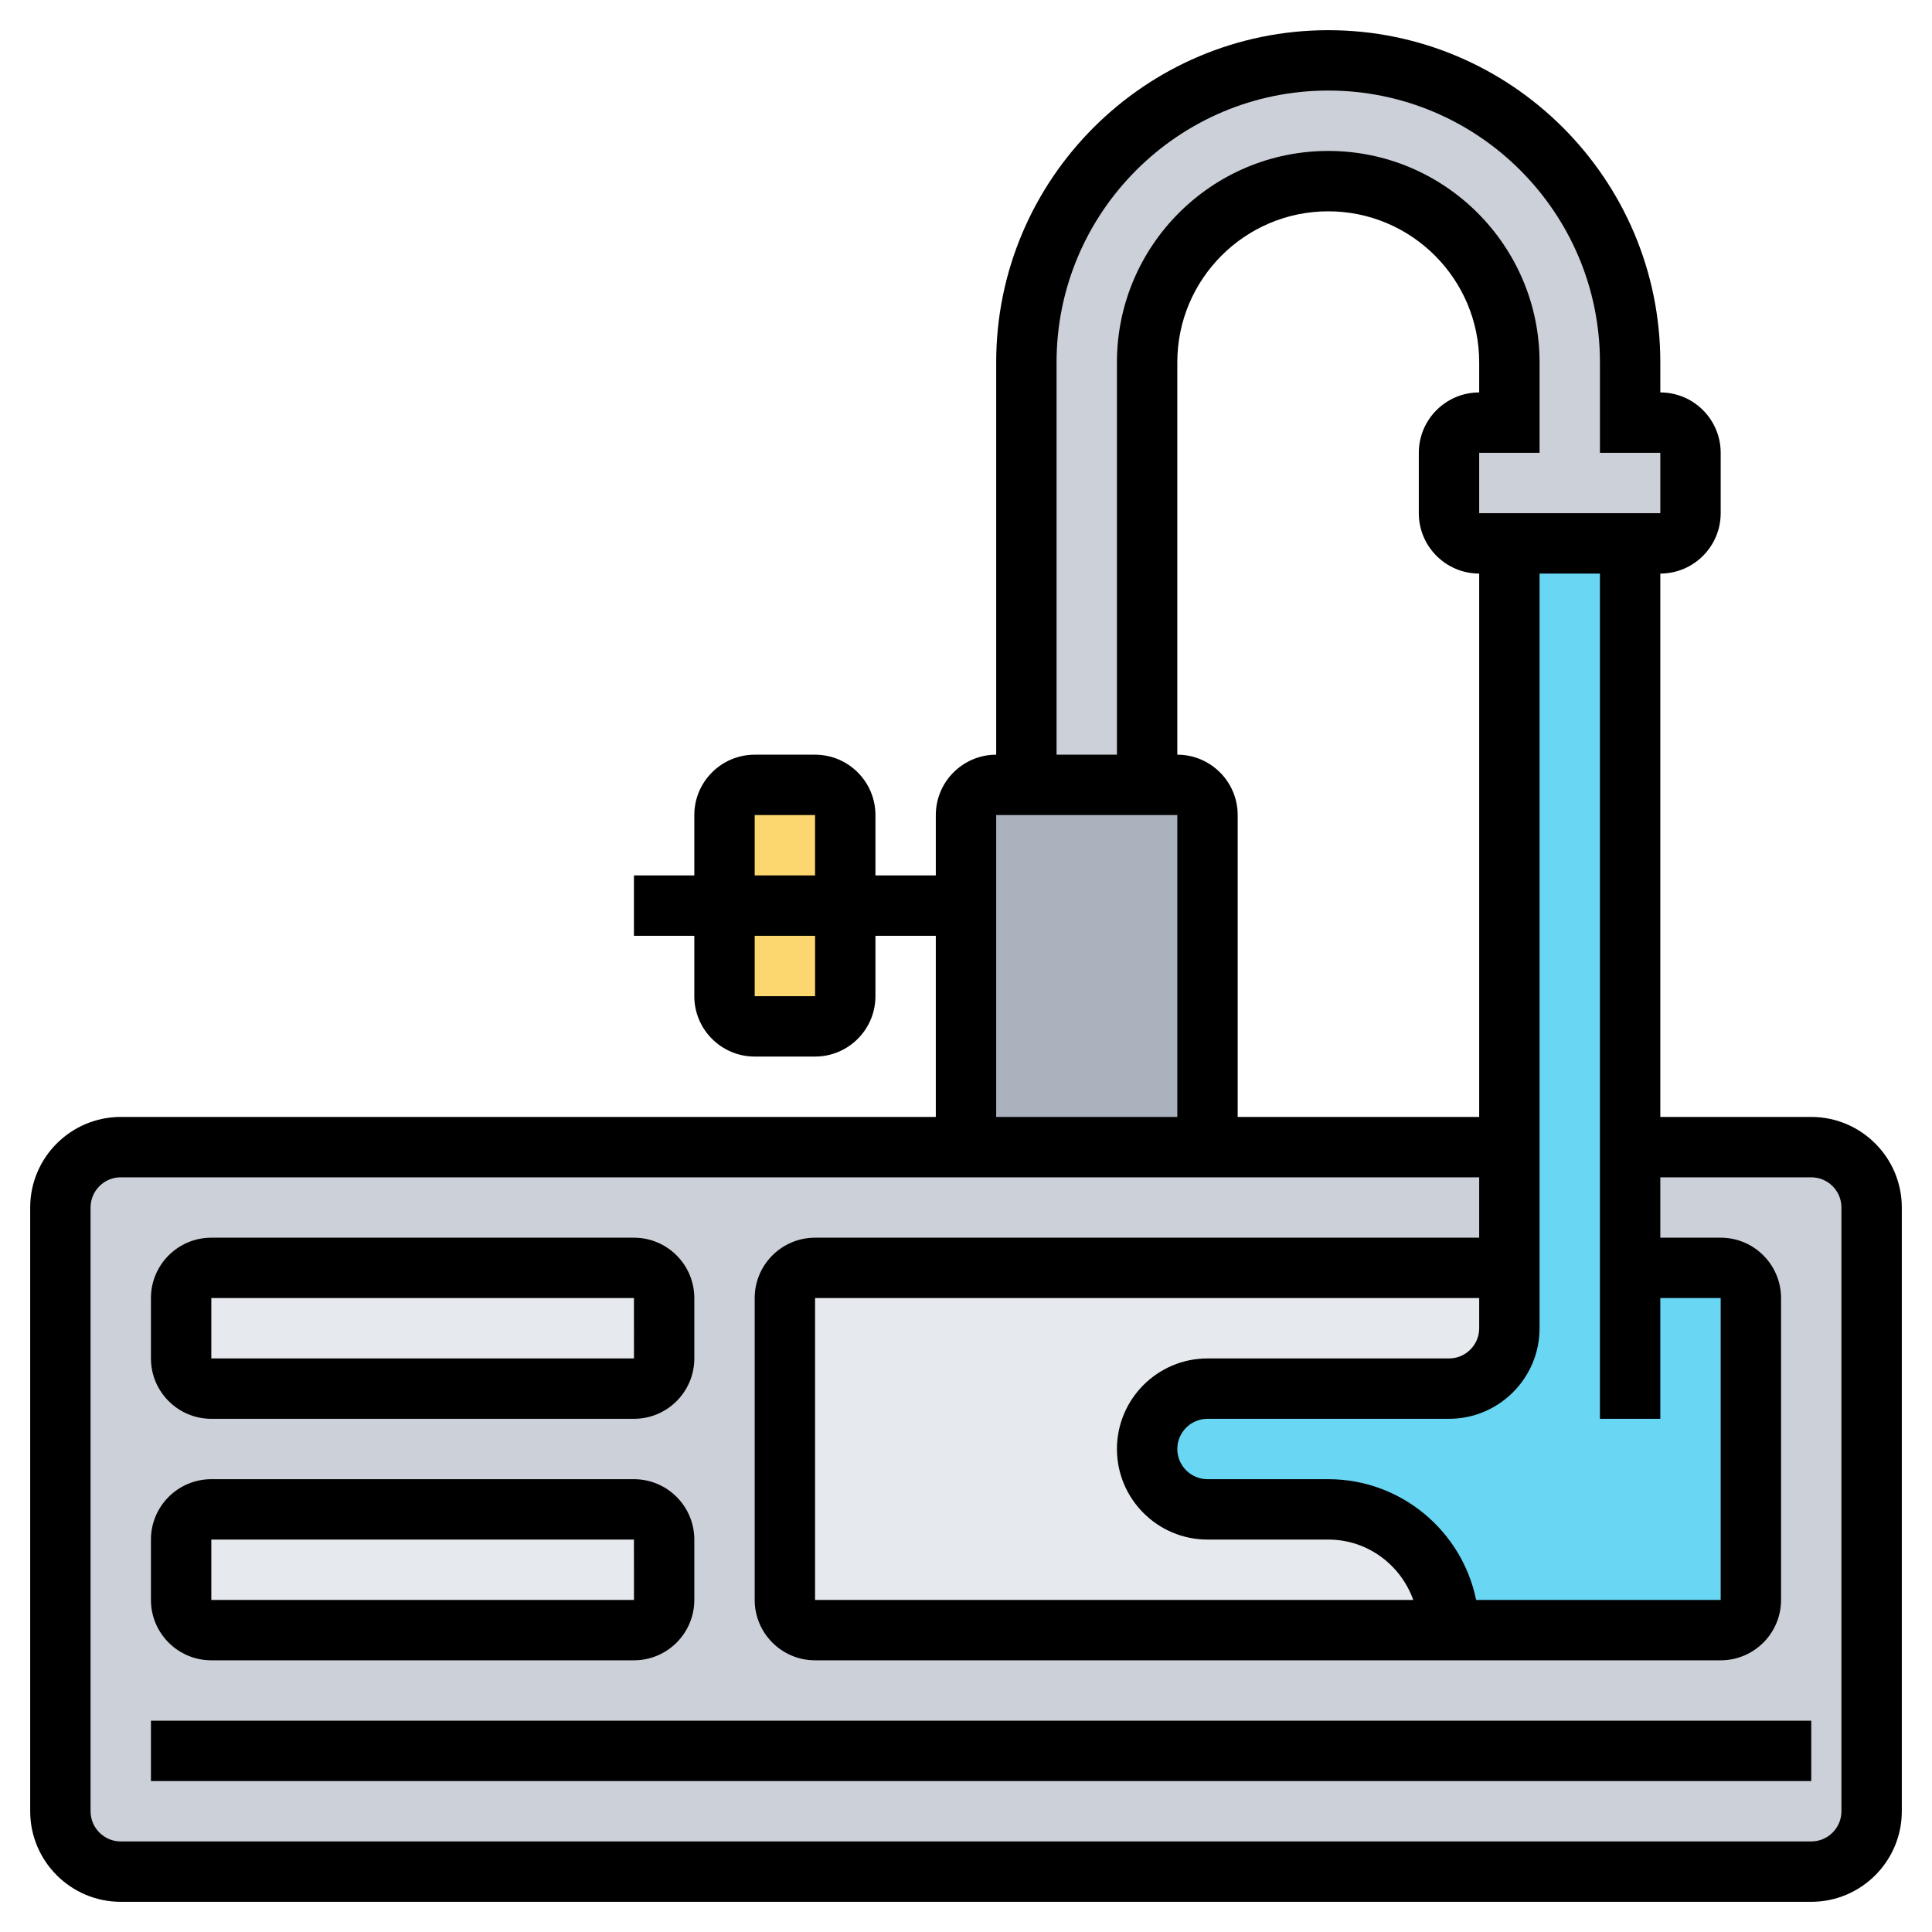 <svg xmlns="http://www.w3.org/2000/svg" id="_x33_0" height="512" viewBox="0 0 64 64" width="512"><g><g><g><path d="m27 34h-2c-.552 0-1-.448-1-1v-6c0-.552.448-1 1-1h2c.552 0 1 .448 1 1v6c0 .552-.448 1-1 1z" fill="#fcd770"></path></g><g><path d="m56 15v2c0 .55-.45 1-1 1h-1-4-1c-.55 0-1-.45-1-1v-2c0-.55.45-1 1-1h1v-2c0-1.66-.67-3.16-1.76-4.24-1.08-1.09-2.58-1.76-4.24-1.76-3.31 0-6 2.69-6 6v14h-4v-14c0-2.76 1.12-5.26 2.93-7.07s4.31-2.93 7.07-2.93c5.52 0 10 4.48 10 10v2h1c.55 0 1 .45 1 1z" fill="#ccd1d9"></path></g><g><path d="m40 27v11h-8v-8-3c0-.55.45-1 1-1h1 4 1c.55 0 1 .45 1 1z" fill="#aab2bd"></path></g><g><path d="m60 38h-56c-1.1 0-2 .9-2 2v18 2c0 1.1.9 2 2 2h56c1.1 0 2-.9 2-2v-2-18c0-1.1-.9-2-2-2z" fill="#ccd1d9"></path></g><g><path d="m22 51v2c0 .55-.45 1-1 1h-14c-.55 0-1-.45-1-1v-2c0-.55.45-1 1-1h14c.55 0 1 .45 1 1z" fill="#e6e9ed"></path></g><g><path d="m22 43v2c0 .55-.45 1-1 1h-14c-.55 0-1-.45-1-1v-2c0-.55.45-1 1-1h14c.55 0 1 .45 1 1z" fill="#e6e9ed"></path></g><g><path d="m50 42v2c0 1.1-.9 2-2 2h-8c-1.1 0-2 .9-2 2 0 .55.22 1.05.59 1.41.36.37.86.59 1.41.59h4c2.21 0 4 1.79 4 4h-21c-.55 0-1-.45-1-1v-10c0-.55.45-1 1-1z" fill="#e6e9ed"></path></g><g><path d="m54 42h3c.55 0 1 .45 1 1v10c0 .55-.45 1-1 1h-9c0-2.21-1.79-4-4-4h-4c-.55 0-1.05-.22-1.41-.59-.37-.36-.59-.86-.59-1.41 0-1.1.9-2 2-2h8c1.1 0 2-.9 2-2v-2-4-20h4v20z" fill="#69d6f4"></path></g></g><g><path d="m60 37h-5v-18c1.103 0 2-.897 2-2v-2c0-1.103-.897-2-2-2v-1c0-6.065-4.935-11-11-11s-11 4.935-11 11v13c-1.103 0-2 .897-2 2v2h-2v-2c0-1.103-.897-2-2-2h-2c-1.103 0-2 .897-2 2v2h-2v2h2v2c0 1.103.897 2 2 2h2c1.103 0 2-.897 2-2v-2h2v6h-27c-1.654 0-3 1.346-3 3v20c0 1.654 1.346 3 3 3h56c1.654 0 3-1.346 3-3v-20c0-1.654-1.346-3-3-3zm-35-10h2v2h-2zm2.001 6h-2.001v-2h2.001zm27.999 14v-4h2v10h-8.101c-.465-2.279-2.484-4-4.899-4h-4c-.552 0-1-.449-1-1s.448-1 1-1h8c1.654 0 3-1.346 3-3v-25h2v28zm-16-22v-13c0-2.757 2.243-5 5-5s5 2.243 5 5v1c-1.103 0-2 .897-2 2v2c0 1.103.897 2 2 2v18h-8v-10c0-1.103-.897-2-2-2zm1 26h4c1.302 0 2.402.839 2.816 2h-19.816v-10h22v1c0 .551-.448 1-1 1h-8c-1.654 0-3 1.346-3 3s1.346 3 3 3zm-5-39c0-4.962 4.037-9 9-9s9 4.038 9 9v3h2v2h-6v-2h2v-3c0-3.86-3.141-7-7-7s-7 3.14-7 7v13h-2zm-2 15h6v10h-6zm28 33c0 .551-.448 1-1 1h-56c-.552 0-1-.449-1-1v-20c0-.551.448-1 1-1h45v2h-22c-1.103 0-2 .897-2 2v10c0 1.103.897 2 2 2h30c1.103 0 2-.897 2-2v-10c0-1.103-.897-2-2-2h-2v-2h5c.552 0 1 .449 1 1z"></path><path d="m5 57h55v2h-55z"></path><path d="m7 55h14c1.103 0 2-.897 2-2v-2c0-1.103-.897-2-2-2h-14c-1.103 0-2 .897-2 2v2c0 1.103.897 2 2 2zm0-4h14l.001 2h-14.001z"></path><path d="m7 47h14c1.103 0 2-.897 2-2v-2c0-1.103-.897-2-2-2h-14c-1.103 0-2 .897-2 2v2c0 1.103.897 2 2 2zm0-4h14l.001 2h-14.001z"></path></g></g></svg>